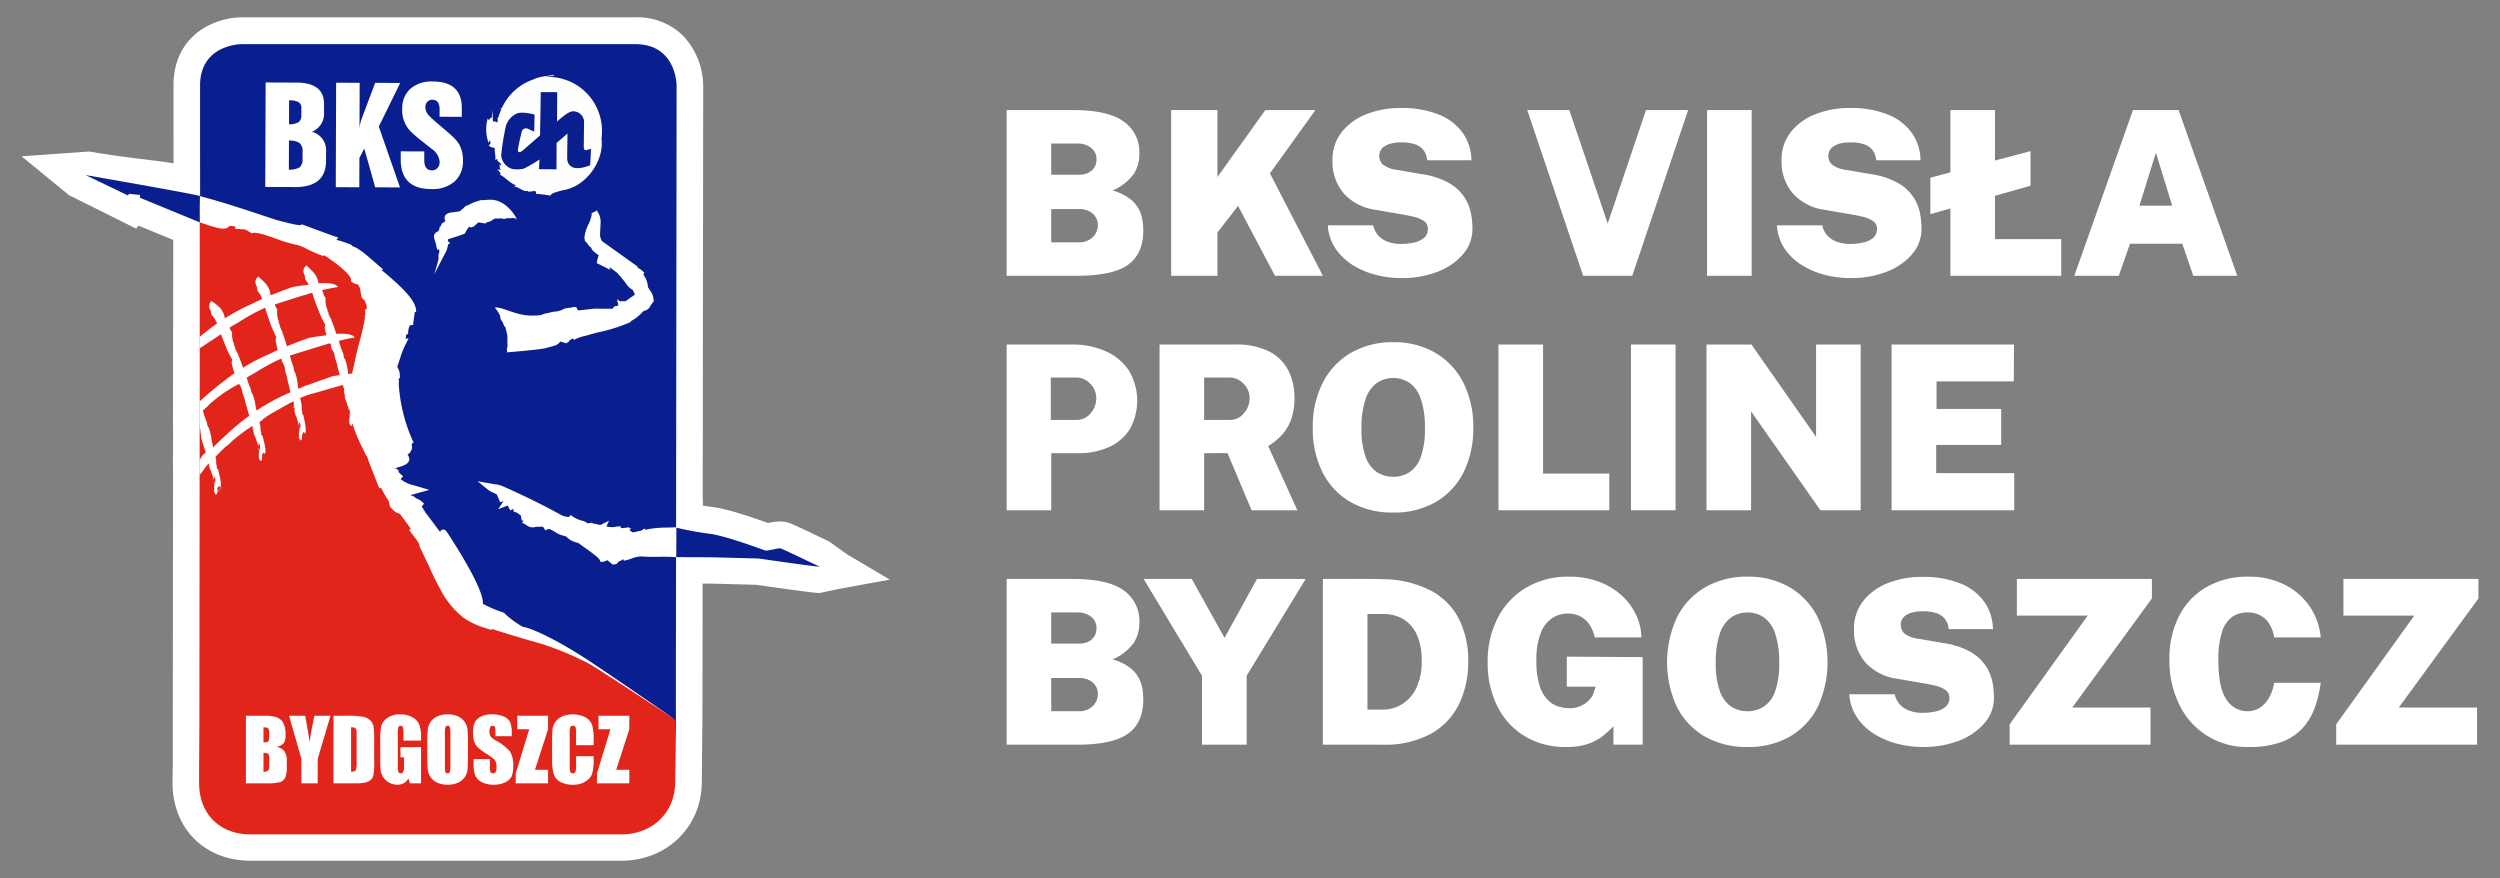 <svg id="Warstwa_1" data-name="Warstwa 1" xmlns="http://www.w3.org/2000/svg" viewBox="0 0 578 203"><rect x="0" y="0" width="578" height="203" fill="#808080" stroke="none"/><defs><style>.cls-1{fill:#fff;}.cls-2{fill:#e1251b;}.cls-3{fill:#0a1f8f;}.cls-4{fill:#1d1d1b;}.cls-5{fill:#fefefe;}</style></defs><path class="cls-1" d="M191.596,125.133c-.544-.245-2.008-.943-3.105-1.467-5.683-2.712-6.144-2.921-7.389-3.062l-.425-.046h-.361a13.254,13.254,0,0,0-2.686.368l-.017.004c-4.357-1.556-9.587-3.303-12.871-3.699-.751-.091-1.512-.204-2.241-.326l-.008-1.385-.028.001.115-95.795a17.242,17.242,0,0,0-4.623-11.442A15.132,15.132,0,0,0,146.878,4H55.826a17.95,17.95,0,0,0-7.534,1.846c-5.276,2.639-8.181,7.566-8.18,13.874l.005,18.059c-4.021-.743-10.265-1.159-19.452-2.748L4.984,36.142l11.01,9.008L31.48,52.863l.518-.7,8.059,3.317-.018,19.417-.014.012L39.988,98.296l.03.238-.006,6.15-.013.023-.023,1.576c-.002.126.031,3.373.031,3.373l-.062,67.374-.059,3.895C39.886,191.567,47.319,199,57.961,199h85.659c10.626,0,18.64-7.878,18.64-18.266l.128-13.758.015-.358.039-31.696c.986.006,1.835.013,2.301.023,1.813.039,8.496.219,10.117.263,13.179,1.896,14.163,1.896,14.638,1.896l4.656-.983,11.566-2.113-9.787-5.783Z"/><path class="cls-2" d="M156.111,180.738c0,7.186-5.307,12.176-12.493,12.176H57.959c-7.186,0-11.927-4.741-11.927-11.927l.226-14.819A12.898,12.898,0,0,1,59.044,153.066h84.575A12.652,12.652,0,0,1,156.248,166.032Z"/><path class="cls-3" d="M189.504,130.981c-.599-.187-8.634-4.155-9.123-4.21-.485-.057-2.99.645-3.439.507-.512-.152-9.149-3.424-12.94-3.882a76.044,76.044,0,0,1-7.694-1.409l.123-102.208s.014-9.57-9.554-9.57H55.825s-9.569,0-9.567,9.57l.006,25.551c-1.514-.533-26.466-4.849-26.466-4.849l9.765,4.699.274-.371,2.534.274v.646l13.846,5.699s.077,107.002.077,110.102c41.484-26.846,105.424-10.72,109.615,13.141l.345-8.129.046-37.728c.754.002,6.896.011,8.573.045,2.075.044,10.508.273,10.508.273s15.22,2.193,14.123,1.848"/><path class="cls-2" d="M46.23,46.479s37.108,8.099,39.931,16.763c1.886,5.274,1.756,8.703.25,14.543-1.508,5.839-4.44,4.546.942,18.862,2.071,6.404.504,13.307,3.329,16.511,1.695,2.447,10.849,11.178,11.794,14.004.939,2.825,3.275,13.497,8.361,15.756,0,0,16.342,5.336,19.172,6.94,14.594,8.268,26.204,16.648,26.204,16.648l-.169,14.401-109.958-.648.124-133.223s.507-.309.019-.558"/><path class="cls-1" d="M101.314,44.259l-.006-.02.006.02"/><path class="cls-4" d="M109.264,43.985l.002-.017-.002.017"/><path class="cls-1" d="M75.386,37.149q-.021,6.12-7.128,6.096l-6.927-.023.083-24.153,7.111.025q6.413.021,6.397,4.967l-.005,1.868a4.51,4.51,0,0,1-2.82,4.544,4.395,4.395,0,0,1,3.296,4.565ZM69.947,36.682l.005-1.61a2.428,2.428,0,0,0-.691-2.007,4.114,4.114,0,0,0-2.452-.555l-.024,6.713a4.592,4.592,0,0,0,2.518-.554A2.45,2.45,0,0,0,69.947,36.682M69.676,26.588l.005-1.506a1.588,1.588,0,0,0-.64-1.478,4.502,4.502,0,0,0-2.201-.399l-.019,5.542a4.252,4.252,0,0,0,2.219-.505,1.914,1.914,0,0,0,.635-1.654"/><path class="cls-1" d="M92.479,43.328,86.75,43.308,84.217,34.343l-1.122,2.168-.024,6.785-5.441-.019.084-24.153,5.439.02-.034,10.491a8.623,8.623,0,0,1,.518-2.229l3.105-8.25,5.789.02-4.949,10.084Z"/><path class="cls-1" d="M107.036,37.114a6.252,6.252,0,0,1-1.944,4.861,7.762,7.762,0,0,1-5.421,1.734q-7.049-.025-7.024-6.909l.006-1.809,5.442.019-.006,1.959q-.01,2.412,1.756,2.419a1.68,1.68,0,0,0,1.303-.539,2.043,2.043,0,0,0,.499-1.419,4.041,4.041,0,0,0-1.863-3.027Q98.458,33.34,97.135,32.308a29.097,29.097,0,0,1-2.258-2,6.878,6.878,0,0,1-1.884-5.052,6.105,6.105,0,0,1,1.866-4.721,7.412,7.412,0,0,1,5.227-1.69q6.709.023,6.688,6.173l-.008,1.99-5.136-.016.007-1.659q.008-2.261-1.706-2.268a1.458,1.458,0,0,0-1.158.495,1.884,1.884,0,0,0-.44,1.283,3.06,3.06,0,0,0,.956,1.997q.599.639,2.756,2.459,1.947,1.64,2.577,2.244a8.604,8.604,0,0,1,1.585,1.911,7.635,7.635,0,0,1,.829,3.66"/><path class="cls-5" d="M136.448,38.215c-5.695,2.205-5.316-1.8-5.316-1.8l.067-5.533-2.509,2.159-.032,6.114-4.053-.048.121-2.236a32.675,32.675,0,0,1-3.592,2.111,6.586,6.586,0,0,1-2.815.05,3.659,3.659,0,0,1-2.447-3.047,57.818,57.818,0,0,1,1.075-6.802,4.684,4.684,0,0,1,2.391-2.865c1.25-.687,4.26.175,4.26.175l-.088,3.925s-.248-.128-1.359-.596a1.029,1.029,0,0,0-1.496.519s-.608,2.389-.875,3.998c-.267,1.608,1.112.425,1.112.425l3.971-3.464.161-9.995,3.806.004-.037,6.774c.874-.732,2.63-2.365,3.707-2.351a2.533,2.533,0,0,1,2.538,2.343s-.052,4.256-.069,5.702c-.053,1.032.485.955.485.955l1.203-.317Zm2.73-7.704A12.466,12.466,0,0,0,126.993,17.781c-.24,0-.475.023-.713.037.517-.29,1.692-.056,1.883-.544-1.392.298-3.46.385-4.785,1.078a12.379,12.379,0,0,0-7.352,6.642,1.847,1.847,0,0,0-.37.158,1.137,1.137,0,0,0,.257.086,12.398,12.398,0,0,0-.452,1.196c-.01-.005-.012-.015-.02-.019-.133.383-.127.721-.427.952.016.208.053.298.102.338-.043.201-.079.402-.113.606-.293-.085-.631-.358-.989-.185a10.384,10.384,0,0,1-.042-2.668,12.073,12.073,0,0,0-.292,1.77c-.301-.192-.79,1.093-.896.081a9.05,9.05,0,0,0,.214,5.794c.072-.264.093-.583.298-.56.317.839-.099.812-.279,1.04.372.606.887.403,1.372.671-.061,1.374.254,1.445.133,2.754l.464-.3c-.07.932.767.61.898,1.504-.074.105-.361-.101-.604-.27.532.57-.017.862.604,1.371l-.86-.154c.377.515,1.087,1.132.485,1.198,1.171.489,2.387,2.004,3.752,2.472l-.344.341c.886-.068,2.284,1.397,3.157.925l.03.217a9.392,9.392,0,0,0,1.499-.182c.571.21.213.853.306.672a32.08,32.08,0,0,1,3.345.43c.226-.633,1.596-.87,2.642-1.212,5.505-.717,9.377-6.483,9.24-11.061a1.72,1.72,0,0,0-.086-.707,13.291,13.291,0,0,0,.128-1.742"/><path class="cls-1" d="M144.762,69.546a.638.638,0,0,1-.006.068c-.096.005-1.381.057-1.403.058-.209-.173-.624-.515-.624-.515s.04.271.084.539c-.064.002-.186.007-.186.007s.117.13.23.257c.011.072.066.412.092.577-.031.03-.069.068-.069.068a.769.769,0,0,1-.347.161l-.318-.016-.237.21a1.481,1.481,0,0,0-.33.427c-.467-.003-4.266-.024-4.266-.024-.022,0-2.966.338-3.627.413l-.044-.047c-.124-.128-.239-.243-.358-.349.205-.299-.373-.511-.943-.348l-.177-.034-.037.094c-.059.016-.118.033-.154.042a11.084,11.084,0,0,0-1.538.212,4.459,4.459,0,0,1-1.601.605c-.01.004-.178.056-.356.112.002-.144-1.378.178-1.378.178a3.832,3.832,0,0,1-.749.182,4.409,4.409,0,0,0-1.095.319s-.177.21-1.965.21c-4.008.181-7.095-2.097-8.97-1.841a8.599,8.599,0,0,1,.704.931c.18.305.358.62.493.874.08.151.076.676.154.808a9.131,9.131,0,0,0,.514.842l.304.795.287.292.453,1.868.017,2.006.019.623-.161.494.057.241v.577s6.684-.535,8.684-.917l2.581-.7.51-.333a1.498,1.498,0,0,0,.5-.547.913.913,0,0,1,.36.092c.038.014.873.259.873.259l.223.065s.179-.177.19-.188a1.05,1.05,0,0,0,.59-.574c.172-.093.384-.208.384-.208s.184-.079.342-.143c.028.028.287.31.287.31l.273-.169a9.843,9.843,0,0,1,2.393-.777c.015-.003,2.393-.693,2.393-.693a38.432,38.432,0,0,0,7.45-2.25l.593-.244s-.019-.088-.035-.175a10.093,10.093,0,0,0,2.951-2.372,2.013,2.013,0,0,0,1.652-1.281c.004-.007.736-.976.736-.976l-.053-.284a3.823,3.823,0,0,0-.927-2.351l.004.004c0-.006-.258-.432-.377-.629v-.022a5.437,5.437,0,0,0-1.086-2.903c.036-.052.246-.376.246-.376l-.21-.224a3.806,3.806,0,0,0-1.128-.849s-.151-.109-.298-.214c.051-.068.102-.139.102-.139l-.318-.231-3.844-2.755L139.222,55.775l-.011.012a2.902,2.902,0,0,1-.479-1.73l.129-2.619a3.998,3.998,0,0,0-.599-2.293c.006.006-.089-.181-.089-.181l-.178-.334-.301.223-.935.448.04.393a8.622,8.622,0,0,1-.747,2.18,8.851,8.851,0,0,0-.947,3.082l.148.766c0,.001.4.401.517.515a2.677,2.677,0,0,0,.759.911c.002.001.167.152.216.194.012.085.026.172.026.172l.122.229.036.04a8.333,8.333,0,0,0,1.488,1.233l-.068.228-.178.588-.029.13c-.078.048-.132.079-.132.079l.103.051-.156.734,3.129,1.562-.198-.65c.198.146.429.313.705.516-.003-.005,1.089.824,1.089.824a30.942,30.942,0,0,1,2.37,2.915,4.292,4.292,0,0,0,1.256,1.049l.487,1.065Zm1.839-2.001.041-.005a.548.548,0,0,0-.04.053Z"/><path class="cls-1" d="M156.38,121.912l-2.186.069a24.779,24.779,0,0,0-4.185.329s-.475.1-.783.166c-.035-.052-.19-.285-.19-.285l-.584.37.008-.003c0,.005-.136.097-.172.121-.136.028-1.654.354-1.91.411a2.822,2.822,0,0,1-.413-.205s-.125-.074-.264-.159l-.095-.306c.194-.151.362-.289.362-.289s-.204-.004-.45-.008l-.066-.214-.33.044-1.084.144c-.187-.002-.334-.004-.334-.004s-.082-.006-.176-.012l.02-.384-.997.042-.067.03a4.496,4.496,0,0,1-1.937.006c-.01,0-.176-.013-.352-.026.077-.179.609-1.369.609-1.369l-1.96.983a3.369,3.369,0,0,1-.817-.156,5.034,5.034,0,0,0-1.005-.162c-.02-.093-.039-.19-.039-.19s-.865.088-1.317.131c.015-.054.033-.113.033-.113l-.664-.38-.055-.013a7.197,7.197,0,0,1-2.454-.989l-.564-.408s-.344.374-.41.447a4.539,4.539,0,0,1-1.816-.464c-4.885-2.721-10.057-5.126-13.527-6.659a5.093,5.093,0,0,0-1.741-.433c.013.002-2.566-.449-2.566-.449l-1.485-.261,1.17.949,1.171.955a4.212,4.212,0,0,0,1.288.731s.54.262.726.351a1.74,1.74,0,0,1,.345.683c.013.027.385.861.385.861l.144.326s.579-.194.776-.262c-.226.337-1.251,1.864-1.251,1.864s1.91-.731,2.145-.817a1.211,1.211,0,0,1,.29.376l.384.736s.482-.284.607-.358a.699.699,0,0,1,.138.284v.305l.291.14s.346.089.453.116c.12.086.456.33.456.33.007.004.385.282.508.371.017.157.091.775.091.775s.068-.004.121-.006c-.046.112-.11.28-.11.28s.488.161.582.192l-.498.317,1.099.65a2.243,2.243,0,0,0,2.176.388c.071-.001,1.359-.021,1.651-.023.128.206.518.832.518.832l.626-.282c.293-.129,1.04.307,1.636.66a5.932,5.932,0,0,0,2.428.976l.377.306a4.556,4.556,0,0,0,1.603.985l.831.267s.01-.052.014-.07c.504.368,1.221.892,1.221.892,1.242.875,3.548,2.502,3.822,3.077l.25.532.579-.091a1.426,1.426,0,0,0,.86-.36,1.288,1.288,0,0,1,.442.299c.03.025.794.635.794.635l.182.14s.229-.091.243-.098a.951.951,0,0,0,.984-.624,2.571,2.571,0,0,0,.756-.339,2.686,2.686,0,0,1,.379-.227l.139.352.55-.127.095-.004s.088-.029.18-.058l.057-.014-.002-.004c.08-.026.15-.05.152-.05l.024-.007.016.002.335-.118.372-.12-.003-.011a7.045,7.045,0,0,1,2.268-.487,35.939,35.939,0,0,0,3.823.097,39.583,39.583,0,0,1,4.245.08Z"/><path class="cls-1" d="M91.31,108.372l-.131-.123c.138-.033.273-.062.407-.094-.01.007-.165.128-.275.217m-10.331-12.201c-.006.021-.016.039-.023.059.001-.02,0-.042,0-.065l.023.004Zm-4.064-9.195c-1.431.511-3.593,1.242-5.606,1.993l-.445.094c-.328.134-.776.342-1.247.561q-.323.132-.627.26a7.538,7.538,0,0,1-.163-1.077,12.351,12.351,0,0,0-.568-2.626l-.215-.327c-.128-.337-.128-.92-.2-1.029a19.582,19.582,0,0,1-.809-2.624c2.741-.839,5.083-1.594,7.223-2.242.078-.019.158-.038.238-.057.079-.028.153-.055.23-.083q.782-.236,1.534-.45a2.183,2.183,0,0,0,.322.374,1.622,1.622,0,0,0,.208,1.095,4.322,4.322,0,0,1,.487.898,10.93,10.93,0,0,0,.61,2.312l.001-.019c.093.485.186.966.303,1.423a11.733,11.733,0,0,1,.347,1.278c-.523.07-1.064.15-1.624.246M59.322,94.931a7.857,7.857,0,0,1-.246-1.22,12.397,12.397,0,0,0-.675-2.575l-.231-.316c-.141-.328-.161-.905-.239-1.01a18.384,18.384,0,0,1-.895-2.495c.975-.613,2.046-1.175,3.015-1.787a40.48,40.48,0,0,1,5.068-2.661,1.615,1.615,0,0,0,.194.941,4.602,4.602,0,0,1,.467.928,11.335,11.335,0,0,0,.567,2.371l.002-.021c.086.494.169.989.279,1.459.241.722.357,1.521.531,2.157a46.023,46.023,0,0,0-7.836,4.228m-6.745,5.351c-1.118,1.009-2.222,2.07-3.294,3.162-.101-.63-.331-1.252-.393-1.994a12.373,12.373,0,0,0-.641-2.577l-.228-.318c-.134-.328-.148-.906-.226-1.011a20.453,20.453,0,0,1-.904-2.653,11.783,11.783,0,0,0,1.346-1.207l-.008-.031a31.541,31.541,0,0,1,6.797-4.759c.065-.073.141-.138.213-.208a.955.955,0,0,0,.121.233,4.542,4.542,0,0,1,.503.901,11.177,11.177,0,0,0,.665,2.322l.001-.022c.106.488.209.973.336,1.436.341.878.479,1.898.781,2.546a58.407,58.407,0,0,0-5.07,4.181m-4.189,6.831a.121.121,0,0,0-.048-.028c.013-.014.026-.025.038-.038.056.182.108.366.15.546-.079-.161-.195-.261-.14-.481m-2.231-14.303.011-12.276,4.925-3.261c.311.849.64,1.667.964,2.488a24.841,24.841,0,0,0,1.656,3.425,1.466,1.466,0,0,0-.089,1.037c.17.631.35,1.384.597,2.062a87.356,87.356,0,0,0-8.063,6.526m10.157-19.025a45.577,45.577,0,0,1,4.981-2.635c.333,1.139.71,2.212,1.086,3.285a25.48,25.48,0,0,0,1.516,3.524,1.465,1.465,0,0,0-.129,1.041c.131.589.268,1.28.457,1.923-.078.04-.16.08-.239.122-.65.29-1.247.569-1.745.828a44.259,44.259,0,0,0-6.057,3.137c-.371-1.047-.723-2.074-1.156-3.017l.077-.12c-.109-.138-.199-.268-.274-.284-.039-.077-.076-.156-.118-.232a.684.684,0,0,0-.316-.556c-.014-.196.067-.093.077-.212a5.999,5.999,0,0,1-.361-.859,1.237,1.237,0,0,0-.114-.508l-.043.009a6.844,6.844,0,0,1-.293-2.477,1.834,1.834,0,0,1-.565-1.019c1.027-.665,2.185-1.27,3.214-1.95m13.922-5.519c.141-.031.281-.065.419-.095.183-.065.352-.126.527-.19q.511-.152,1.011-.292c.424,1.442.921,2.748,1.436,4.044a23.714,23.714,0,0,0,1.612,3.406A1.438,1.438,0,0,0,75.134,76.169c.106.406.216.863.344,1.317-.23.041-.459.079-.689.125-1.038.112-2.19.28-3.428.52-1.302.473-3.193,1.179-5.021,1.918-.346-1.12-.662-2.22-1.076-3.232l.082-.116c-.101-.145-.186-.278-.26-.3-.037-.081-.075-.166-.114-.246a.705.705,0,0,0-.29-.569c-.007-.197.07-.091.084-.21a6.663,6.663,0,0,1-.328-.883,1.215,1.215,0,0,0-.092-.514l-.042.007A6.944,6.944,0,0,1,64.112,71.48a1.976,1.976,0,0,1-.542-1.121c2.505-.78,4.674-1.488,6.666-2.094m-.94,31.307c.002-.02.002-.042.002-.065l.023.002c-.007.022-.017.042-.025.062m-9.282,4.726c-.005.019-.014.038-.021.058a.468.468,0,0,0-.002-.065l.024.004-.001.002M49.672,112.089c.001-.018-.001-.042-.001-.062h.023c-.006.023-.014.04-.022.062m84.562,39.43c-5.282-3.359-11.241-6.341-13.344-6.584a22.365,22.365,0,0,1-4.165-3.039l-.145-.206-.237-.084a28.546,28.546,0,0,1-4.733-2.023c.015-.111.032-.229.032-.229,0-3.937-8.253-16.267-8.335-16.381-.408-.55-.829-.684-1.253-.401a.865.865,0,0,0-.311.411c-1.161-1.547-3.285-4.376-3.285-4.376l.07.225-.239-.483s-.526-.84-.792-1.264c.144-.162.559-.618.559-.618l-.3-.281a3.8,3.8,0,0,0-1.541-.973c-.066-.054-.886-.72-.886-.72s.01.17.018.313a3.93,3.93,0,0,1-.384-.359c.833-.231,4.289-1.187,4.289-1.187l-3.586-1.073a7.048,7.048,0,0,1-3.059-1.439l.597-.606-1.03-.964-.062-.563-.374-.053-.146-.409c1.525-.363,2.606-.794,2.946-1.544l.11-.502-.167-.618-.016-.032-.067-.104-.127-.155-.047-.031c-.015-.014-.049-.01-.066-.018a2.368,2.368,0,0,0,1.133-1.669s-.049-.199-.067-.271c.016-.067.031-.131.031-.131s-.044-.247-.085-.468c.083-.053.471-.301.471-.301l-.166-.318a37.381,37.381,0,0,1-3.277-13.079l.052-1.178s-.084-.023-.167-.044c.115-.113.429-.424.429-.424s-.073-.251-.082-.28c.001-.055.001-.121.001-.121a3.105,3.105,0,0,0-.409-1.691c-.001-.008-.096-.265-.158-.429.078-.231.68-2.026.68-2.026a17.451,17.451,0,0,1,1.302-3.231l.625-1.237-.701.052a7.074,7.074,0,0,0,.159-1.033l.381.021.055-.403.016-.308a3.448,3.448,0,0,1,.376-1.292l.057-.123c.161,0,.667-.004.667-.004l.285-2.061c.001-.01.09-.663.128-.951.042-.008.324-.055.324-.055l-.021-.352C96.046,69.186,92.343,65.867,88.18,62.395c.21-.043.424-.088.424-.088l-2.363-2.036c-1.799-1.586-3.517-3.008-4.866-3.396-.026-.06-.118-.272-.118-.272l-.308-.117a30.402,30.402,0,0,0-3.063-1.018c-.009-.007-.042-.031-.075-.051.012-.013.409-.495.409-.495l-1.079-.352L73.205,53.133l-3.386-1.259-.339.151c-.552.176-4.156-.789-5.342-1.108l-.232-.063c-5.583-1.817-11.483-3.889-17.675-5.505-.082,2.599-.022,6.072-.022,6.072l2.154.709c3.06,1.001,3.863.883,4.605.213.089-.079.326-.208,1.558.082-.061.111-.255.463-.255.463s2.312.159,2.484.17c.145.088,1.405.859,1.405.859l.298-.058c1.056-.198,3.36.616,5.396,1.336a30.05,30.05,0,0,0,5.154,1.507,12.225,12.225,0,0,1,1.967.87,26.78,26.78,0,0,0,2.864,1.291l.989.365s.008-.131.016-.263c3.032,1.865,6.305,4.6,6.305,5.646l-.004.442.368.234a1.85,1.85,0,0,0,1.105.409,2.419,2.419,0,0,1,.747,1.688c.003.029.158,1.081.158,1.081l.027.055a1.605,1.605,0,0,0,.745.895c.075.195.18.453.18.453a2.904,2.904,0,0,1,.327,1.396l-.023.22-.366.082.049.742-.006.176-.008.346c-.003.033-.008.066-.011.099l-.271.258.244.016a44.772,44.772,0,0,1-1.219,5.543c-.487,1.863-.98,3.761-1.315,5.578q-.27,1.015-.475,2.026c-.292.04-.583.083-.876.132a5.79,5.79,0,0,1-.128-.825,11.571,11.571,0,0,0-.612-2.571l-.226-.318c-.132-.327-.142-.902-.215-1.006a30.841,30.841,0,0,1-1.004-2.953c1.252-.319,2.477-.59,3.729-.807-.483-.419-.956-1.01-4.305-.806-.384-1.119-.733-2.223-1.186-3.23l.079-.119c-.106-.138-.196-.265-.272-.283-.039-.079-.078-.159-.12-.238a.682.682,0,0,0-.309-.546c-.012-.195.068-.092.079-.21a6.22,6.22,0,0,1-.35-.864,1.272,1.272,0,0,0-.104-.497l-.042.008a6.783,6.783,0,0,1-.269-2.455c-.507-.366-.461-1.077-.78-1.595-.013-.024-.029-.051-.042-.075C75.7,66.789,76.933,66.54,78.191,66.36c-.484-.416-.961-1.119-4.539-.859a1.664,1.664,0,0,1-.066-.243,4.426,4.426,0,0,0-.992-2.129c-.013-.023-.021-.048-.031-.07-.022-.017-.042-.031-.064-.048-.535-.623-1.145-1.107-1.587-1.655a1.53,1.53,0,0,0-.632,1.929,3.913,3.913,0,0,0,.2.506c.029.281.07.583.128.905a4.432,4.432,0,0,1,.779,1.11c-.183.033-.366.058-.551.092-1.003.109-2.113.264-3.302.483-1.284.461-3.13,1.161-4.923,1.898a1.965,1.965,0,0,1-.106-.421,4.594,4.594,0,0,0-.999-2.185c-.012-.026-.021-.053-.032-.079-.028-.021-.05-.038-.077-.059a21.025,21.025,0,0,0-1.677-1.593,1.576,1.576,0,0,0-.523,1.921,4.437,4.437,0,0,0,.203.49q.044.413.12.892a4.989,4.989,0,0,1,.905,1.379l-.007.134a2.58,2.58,0,0,1,.227.337q-.21.101-.427.207c-.648.294-1.245.578-1.74.839a47.322,47.322,0,0,0-6.463,3.443,1.952,1.952,0,0,1-.107-.35,4.46,4.46,0,0,0-1.106-2.11c-.015-.026-.024-.057-.04-.082-.029-.023-.058-.041-.088-.063a11.974,11.974,0,0,0-1.792-1.395A1.624,1.624,0,0,0,48.519,71.475a3.866,3.866,0,0,0,.225.47c.043.263.096.546.159.857a4.703,4.703,0,0,1,.966,1.301l-.001.133a2.372,2.372,0,0,1,.261.352c.032.062.062.124.093.18-1.395.963-4.054,3.07-4.054,3.07l-.032,20.148.428,3.489,1.017,3.139-.846.756-.614,1.066c-.002.158.033,3.362.033,3.362l.497-.596a10.237,10.237,0,0,0,.708-1.02c.231-.273.462-.546.694-.813.064-.062.123-.122.185-.182a.393.393,0,0,0-.01.038c.15.381.213,1.141.382,1.147a1.053,1.053,0,0,1-.048.242l.19.161-.014.095a.584.584,0,0,0,.039-.097,5.837,5.837,0,0,0,.48,1.418.698.698,0,0,0,.132.067c-.042.129-.104-.057-.193-.087.09.358.157.627.325.701l-.1-.601a.265.265,0,0,0,.129.016c.141.178.26.329.25.401a5.001,5.001,0,0,1-.091,1.265.359.359,0,0,1-.043-.026c-.024-.25-.098-.601-.121-.736l-.071.469.124.124a.14.14,0,0,1-.027.121.096.096,0,0,0-.018.014.114.114,0,0,1-.049.013l.011.029a.334.334,0,0,0-.031.048l.052.006.072.184c.014.006.022-.004.032-.01a1.41,1.41,0,0,0-.129.827c.004.002.012.011.017.014a3.685,3.685,0,0,0-.01.68.823.823,0,0,0,.211.346c.003.016.003.024.007.04a.838.838,0,0,0,.056.064c-.191.252-.127.24.083.078a.184.184,0,0,0,.065.038c.047.042.087.069.107.067a.746.746,0,0,0,.131-.352c.088-.075.184-.154.284-.241a3.123,3.123,0,0,1-.277.203c.006-.031.011-.062.015-.097l1.519-1.528-1.5,1.344c.004-.031.005-.065.008-.096l.017.072.007-.047c-.012-.018-.014-.024-.024-.038.017-.257.026-.523.06-.722a2.792,2.792,0,0,0,.229-.389c.128-.245.329.194.402.3.398-.847-.136-2.635-.457-4.097-.056-.223-.311-.31-.369-.535l.051-.352a3.657,3.657,0,0,1-.17-.673,4.16,4.16,0,0,0-.174-1.482c.023-.013.052-.033.092-.061.651-.718,1.394-1.454,2.178-2.179a13.148,13.148,0,0,0,1.459-1.237l-.012-.047a44.013,44.013,0,0,1,4.853-3.628,1.582,1.582,0,0,1-.016.739c.267.149.14-.251.044-.606.124.388.293.846.398,1.277-.08-.161-.2-.258-.146-.48-.097-.079-.139-.029-.157.113.155.378.226,1.139.396,1.143a1.002,1.002,0,0,1-.047.244l.193.16-.012.095a.703.703,0,0,0,.037-.095,5.942,5.942,0,0,0,.498,1.411,1.2,1.2,0,0,0,.132.067c-.04.127-.103-.057-.193-.085.094.356.165.625.333.697l-.107-.601a.25.25,0,0,0,.129.015c.144.176.264.325.255.399A4.922,4.922,0,0,1,60.029,104.219c-.015-.01-.031-.018-.043-.026-.027-.251-.107-.601-.131-.735l-.066.47.127.122a.148.148,0,0,1-.025.124.055.055,0,0,0-.02.011.128.128,0,0,1-.048.017l.011.028a.269.269,0,0,0-.03.047l.051.004.074.186c.015.004.023-.004.033-.011a1.438,1.438,0,0,0-.122.83c.007.002.013.011.021.014a3.629,3.629,0,0,0-.003.68.847.847,0,0,0,.212.344.366.366,0,0,1,.01.04.497.497,0,0,0,.205.178c.048.041.088.069.109.066a1.5,1.5,0,0,0,.171-.771l.02.074.005-.05a.341.341,0,0,0-.025-.035c.015-.257.022-.526.054-.724a2.826,2.826,0,0,0,.224-.394c.123-.246.33.191.406.299.389-.856-.167-2.64-.509-4.1-.057-.224-.315-.307-.374-.529l.047-.354a3.462,3.462,0,0,1-.179-.673,4.941,4.941,0,0,0-.277-1.794c.136-.065.269-.129.391-.18,1.251-1.328,3.325-2.225,5.064-3.295.741-.417,1.542-.853,2.349-1.264a.55.55,0,0,0,.011.072c-.005-.028-.005-.048-.008-.074.023-.012.045-.023.068-.034.015.056.034.112.052.167a3.99,3.99,0,0,1-.004,1.349c.258.165.15-.244.068-.608.107.396.256.865.344,1.302-.074-.164-.187-.269-.126-.487-.093-.084-.137-.034-.161.107.14.389.176,1.161.347,1.169a1.055,1.055,0,0,1-.057.245l.187.169-.018.093a.505.505,0,0,0,.041-.094,6.086,6.086,0,0,0,.437,1.448.981.981,0,0,0,.13.071c-.046.126-.101-.06-.188-.093.079.363.138.637.302.717l-.083-.611a.224.224,0,0,0,.129.02c.137.186.252.342.237.415a5.042,5.042,0,0,1-.129,1.274.254.254,0,0,1-.043-.029c-.015-.254-.08-.61-.099-.744L69.111,99.13l.12.128a.146.146,0,0,1-.03.122.176.176,0,0,0-.025.015.123.123,0,0,1-.043.009l.01.029c-.01.014-.021.026-.033.047l.053.008.065.187c.014.009.023,0,.032-.007a1.461,1.461,0,0,0-.157.831c.007.002.012.011.02.014a3.751,3.751,0,0,0-.03.685.814.814,0,0,0,.197.358c.003.015.003.023.006.04a.509.509,0,0,0,.197.19c.047.043.085.073.107.071a1.534,1.534,0,0,0,.203-.771l.015.075.008-.047-.023-.039c.025-.258.042-.527.084-.726a2.647,2.647,0,0,0,.241-.383c.135-.244.322.208.392.319.427-.845-.055-2.666-.332-4.153-.05-.229-.301-.325-.352-.554l.063-.354a3.541,3.541,0,0,1-.151-.684,7.43,7.43,0,0,0-.365-2.506,15.738,15.738,0,0,1,2.595-.951c2.774-.776,5.145-1.476,7.302-2.088.024.078.047.156.067.231a.375.375,0,0,1,.004.039,1.117,1.117,0,0,0-.004.158.199.199,0,0,1-.001.026H79.351a1.098,1.098,0,0,0,.035.243,1.748,1.748,0,0,1-.029-.244l.049-.005c.029.104.061.206.093.306a3.814,3.814,0,0,1,.01,1.323c.263.157.148-.242.063-.597.115.387.267.847.356,1.278-.075-.162-.191-.265-.128-.482-.093-.081-.138-.03-.161.108.141.378.183,1.134.351,1.143a.918.918,0,0,1-.054.239l.187.165-.016.092a.68.68,0,0,0,.041-.093,5.996,5.996,0,0,0,.447,1.414,1.013,1.013,0,0,0,.129.069c-.046.127-.102-.059-.19-.091.081.358.139.627.305.702L80.754,94.42a.25.25,0,0,0,.119.016l.006.13a10.671,10.671,0,0,0,.14,1.407l-.023.12a.302.302,0,0,1-.042-.026c-.019-.248-.084-.597-.101-.731l-.084.462.119.126a.138.138,0,0,1-.03.121l-.02.011a.135.135,0,0,1-.049.014l.011.029a.301.301,0,0,0-.031.046l.052.006.066.184c.014.006.022-.002.031-.008a1.427,1.427,0,0,0-.156.819c.005.001.013.01.019.012a3.962,3.962,0,0,0-.032.673.824.824,0,0,0,.199.348c.003.016.005.024.007.041a.522.522,0,0,0,.196.183c.047.042.087.071.106.069a1.236,1.236,0,0,0,.188-.631,38,38,0,0,0,2.499,6.008l.768,1.588s.07.007.133.014c.368,1.169.834,2.365,1.372,3.691l1.474,3.761s.396-.126.415-.132c.055.104.113.211.113.211a20.161,20.161,0,0,0,1.643,2.819c.028.118.3,1.334.3,1.334l.142.154c.957,1.055,1.254,1.211,1.698,1.322a1.461,1.461,0,0,1,.549.34c.532.691,1.658,2.162,2.393,3.27-.042.052-.307.354-.307.354l1.209,1.62a6.995,6.995,0,0,1,1.197,1.918c-.056.049-.112.099-.112.099l2.205,4.586a68.04,68.04,0,0,0,3.232,6.469,19.683,19.683,0,0,0,4.659,5.444,16.456,16.456,0,0,0,5.234,2.487l1.331.445s.06-.158.1-.255c3.734,1.228,7.6,2.354,11.565,3.489a68.988,68.988,0,0,1,10.61,4.41c2.26,1.162,20.301,13.155,20.301,13.155S140.01,155.193,134.235,151.518"/><path class="cls-1" d="M119.559,50.764s-2.166-4.614-6.235-4.592c-.506.003-.945.064-1.029.068a3.157,3.157,0,0,0-.882.085c.079-.09-.253-.068-.53-.015l.12.027a11.173,11.173,0,0,0-2.753,1.089,1.45,1.45,0,0,1-.331.076,2.461,2.461,0,0,0-.832.732c-.019-.06-.167.087-.236.143-.05.033-.082.054-.071.012a1.233,1.233,0,0,1-.419.392c.176.021-.305.065-.542.16-.519.058-1.019.118-1.569.201a2.234,2.234,0,0,0-1.048.397,1.093,1.093,0,0,0-.411.813,1.619,1.619,0,0,0,.112.605c.034.094.063.169.08.223l-.035.019c-.127.062-.249.121-.393.206a1.078,1.078,0,0,0-.525.545.794.794,0,0,0-.04.286c-.078.043-.176.101-.303.173v.002l-.001.003a.214.214,0,0,1-.01.038l-.023.085-.056.171.054-.027c-.053.163-.106.322-.167.478a2.376,2.376,0,0,1-.099.233l-.026.057v.001l-.035.015a1.569,1.569,0,0,0-.978.923,3.246,3.246,0,0,0,.236,1.361c.178.318.326,1.555.468,1.73.14.76.532-.364.485.515.069-.106.083.11.014.363-.118.312-.317,1.093-.2.996.296-.398-.216,1.774-.991,4.217.657-1.403,2.918-5.707,2.918-5.707l.363-1.41.456-.228-.519-.455-.027-.454,2.454-.774,1.434-.511.533-.964.49-.654.409.192.627-.219,1.12-.981,1.595.272.232-.218.545-.191.315-.068,1.091-.683h.886l.58-.033.682.137.546-.137.443-.068.58.068.25-.138.325.093.374.002.176.076Z"/><path class="cls-1" d="M56.852,165.484H60.903a10.683,10.683,0,0,1,2.908.3,2.88,2.88,0,0,1,1.597,1.209,5.438,5.438,0,0,1,.608,2.935,3.16,3.16,0,0,1-.429,1.908,2.998,2.998,0,0,1-1.693.829,3.004,3.004,0,0,1,1.909,1.057,4.072,4.072,0,0,1,.502,2.263v1.449a5.764,5.764,0,0,1-.361,2.344,1.951,1.951,0,0,1-1.153,1.042,11.782,11.782,0,0,1-3.241.281H56.852Zm4.061,2.672v3.473c.174-.006.309-.011.406-.011q.597,0,.761-.293a4.791,4.791,0,0,0,.164-1.683,2.728,2.728,0,0,0-.134-1.028.65.65,0,0,0-.353-.372A3.147,3.147,0,0,0,60.913,168.156Zm0,5.904v4.369a1.729,1.729,0,0,0,1.095-.271,1.887,1.887,0,0,0,.236-1.186v-1.456a2.065,2.065,0,0,0-.212-1.216A1.909,1.909,0,0,0,60.913,174.06Z"/><path class="cls-1" d="M76.413,165.484,73.452,175.448v5.652H69.69v-5.652l-2.855-9.964h3.731q.874,4.573.986,6.154.338-2.498,1.131-6.154Z"/><path class="cls-1" d="M77.107,165.484h3.039a18.882,18.882,0,0,1,3.978.27,3.052,3.052,0,0,1,1.578.887,2.824,2.824,0,0,1,.676,1.374,20.925,20.925,0,0,1,.136,2.975v5.47a12.708,12.708,0,0,1-.199,2.811,2.12,2.12,0,0,1-.688,1.109,2.876,2.876,0,0,1-1.216.559,10.923,10.923,0,0,1-2.181.16h-5.122Zm4.061,2.672V178.429q.878,0,1.08-.352a5.144,5.144,0,0,0,.203-1.916v-6.066a8.214,8.214,0,0,0-.068-1.361.648.648,0,0,0-.309-.439A2.001,2.001,0,0,0,81.168,168.156Z"/><path class="cls-1" d="M97.345,171.233H93.283V169.816a6.955,6.955,0,0,0-.116-1.679.608.608,0,0,0-1.061-.049,4.771,4.771,0,0,0-.133,1.487v7.495a4.499,4.499,0,0,0,.133,1.383.527.527,0,0,0,.54.334.597.597,0,0,0,.604-.376,4.415,4.415,0,0,0,.159-1.467v-1.852H92.589v-2.373h4.757v8.382H94.793l-.377-1.119a2.817,2.817,0,0,1-1.046,1.085,2.95,2.95,0,0,1-1.491.361,3.882,3.882,0,0,1-1.917-.496,3.673,3.673,0,0,1-1.357-1.23,3.877,3.877,0,0,1-.578-1.537,18.25,18.25,0,0,1-.117-2.416v-4.64a15.53,15.53,0,0,1,.241-3.251,3.337,3.337,0,0,1,1.385-1.857,4.857,4.857,0,0,1,2.956-.843,5.509,5.509,0,0,1,2.961.733,3.464,3.464,0,0,1,1.533,1.741,9.232,9.232,0,0,1,.358,2.927Z"/><path class="cls-1" d="M108.195,174.628q0,2.354-.11,3.333a3.731,3.731,0,0,1-2.272,3.034,5.74,5.74,0,0,1-2.315.433,5.883,5.883,0,0,1-2.251-.409,3.75,3.75,0,0,1-2.33-3.015,32.591,32.591,0,0,1-.116-3.377v-2.67q0-2.354.112-3.333a3.72,3.72,0,0,1,2.27-3.033,5.728,5.728,0,0,1,2.315-.434,5.895,5.895,0,0,1,2.253.409,3.76,3.76,0,0,1,2.33,3.016,33.353,33.353,0,0,1,.114,3.376Zm-4.06-5.131a4.837,4.837,0,0,0-.121-1.393.48.48,0,0,0-.498-.303.554.554,0,0,0-.487.246,3.497,3.497,0,0,0-.167,1.451v7.293a7.17,7.17,0,0,0,.11,1.678.485.485,0,0,0,.517.319.498.498,0,0,0,.529-.367,7.622,7.622,0,0,0,.116-1.745Z"/><path class="cls-1" d="M118.313,170.21h-3.772v-1.156a2.29,2.29,0,0,0-.144-1.032.536.536,0,0,0-.483-.221.615.615,0,0,0-.555.299,1.739,1.739,0,0,0-.188.907,2.588,2.588,0,0,0,.212,1.177,3.064,3.064,0,0,0,1.148.954,11.607,11.607,0,0,1,3.416,2.642,6.05,6.05,0,0,1,.703,3.328,5.834,5.834,0,0,1-.39,2.459,3.064,3.064,0,0,1-1.51,1.327,5.97,5.97,0,0,1-2.605.535,5.833,5.833,0,0,1-2.783-.616,3.031,3.031,0,0,1-1.508-1.572,8.023,8.023,0,0,1-.358-2.711v-1.022h3.772v1.9a2.508,2.508,0,0,0,.159,1.129.616.616,0,0,0,.565.251.661.661,0,0,0,.601-.319,1.818,1.818,0,0,0,.199-.945,2.936,2.936,0,0,0-.377-1.804,12.087,12.087,0,0,0-1.9-1.418,18.732,18.732,0,0,1-2.008-1.456,3.415,3.415,0,0,1-.813-1.254,5.508,5.508,0,0,1-.324-2.046,5.683,5.683,0,0,1,.457-2.624,3.085,3.085,0,0,1,1.48-1.296,5.902,5.902,0,0,1,2.469-.468,6.425,6.425,0,0,1,2.696.51,2.826,2.826,0,0,1,1.476,1.288,6.817,6.817,0,0,1,.362,2.639Z"/><path class="cls-1" d="M126.714,165.484V168.609l-3.024,9.367h3.024v3.125H119.23v-2.267l3.126-10.225h-2.759v-3.125Z"/><path class="cls-1" d="M137.248,172.284h-4.06v-2.714a4.86,4.86,0,0,0-.131-1.478.559.559,0,0,0-.574-.292.602.602,0,0,0-.637.356,5.496,5.496,0,0,0-.133,1.544V176.953a5.124,5.124,0,0,0,.133,1.486.58.58,0,0,0,.608.347.569.569,0,0,0,.593-.348,5.656,5.656,0,0,0,.142-1.634v-1.963h4.06v.609a11.993,11.993,0,0,1-.343,3.439,3.514,3.514,0,0,1-1.514,1.777,5.185,5.185,0,0,1-2.889.762,5.978,5.978,0,0,1-2.942-.646,3.138,3.138,0,0,1-1.533-1.79,11.69,11.69,0,0,1-.377-3.438v-4.563a20.023,20.023,0,0,1,.116-2.531,3.551,3.551,0,0,1,.688-1.626,3.861,3.861,0,0,1,1.593-1.229,6.523,6.523,0,0,1,5.301.245,3.339,3.339,0,0,1,1.533,1.73,10.419,10.419,0,0,1,.366,3.221Z"/><path class="cls-1" d="M145.495,165.484V168.609l-3.024,9.367H145.495v3.125h-7.484v-2.267l3.126-10.225h-2.759v-3.125Z"/><path class="cls-1" d="M232.738,63.765V25.447h15.317q8.029,0,11.7,2.61a8.655,8.655,0,0,1,3.67,7.513,8.422,8.422,0,0,1-1.325,4.69,11.957,11.957,0,0,1-4.876,3.789,11.756,11.756,0,0,1,3.962,1.881,7.533,7.533,0,0,1,2.107,2.438,8.298,8.298,0,0,1,.848,2.584,16.717,16.717,0,0,1,.185,2.372q0,5.353-3.538,7.897-3.538,2.544-11.885,2.544Zm10.308-23.373h6.492a4.824,4.824,0,0,0,1.656-.265,3.764,3.764,0,0,0,1.246-.729,3.134,3.134,0,0,0,.795-1.113,3.494,3.494,0,0,0,.278-1.391,3.274,3.274,0,0,0-1.259-2.716,4.827,4.827,0,0,0-3.087-.994h-6.121Zm0,15.635h6.227a4.434,4.434,0,0,0,3.419-1.232,3.95,3.95,0,0,0,1.139-2.743,3.461,3.461,0,0,0-.53-1.895,3.72,3.72,0,0,0-1.497-1.325,4.954,4.954,0,0,0-2.266-.49h-6.492Z"/><path class="cls-1" d="M305.85,63.765H294.773L286.24,47.601l-4.77,6.148v10.017H270.764V25.447h10.706V40.923L292.547,25.447H304.127L293.607,40.075Z"/><path class="cls-1" d="M323.975,64.295a23.622,23.622,0,0,1-5.87-.742,18.807,18.807,0,0,1-5.326-2.253,13.228,13.228,0,0,1-3.988-3.803,10.859,10.859,0,0,1-1.802-5.393H317.483a4.978,4.978,0,0,0,1.139,2.306,5.517,5.517,0,0,0,2.199,1.471,8.644,8.644,0,0,0,3.101.517,13.71,13.71,0,0,0,3.008-.318,5.278,5.278,0,0,0,2.305-1.073,2.617,2.617,0,0,0,.888-2.107,2.066,2.066,0,0,0-.914-1.802,6.932,6.932,0,0,0-2.358-.981q-1.444-.344-3.034-.609l-5.856-1.007a12.09,12.09,0,0,1-7.088-3.564,11.163,11.163,0,0,1-2.796-7.725,10.205,10.205,0,0,1,2.08-6.612,13.402,13.402,0,0,1,5.724-4.187A21.086,21.086,0,0,1,323.816,24.97a22.778,22.778,0,0,1,8.878,1.537,12.383,12.383,0,0,1,5.525,4.266,11.201,11.201,0,0,1,1.974,6.28H329.964a4.475,4.475,0,0,0-.901-2.398,4.171,4.171,0,0,0-2-1.325,9.854,9.854,0,0,0-3.034-.411,9.348,9.348,0,0,0-2.478.278,4.76,4.76,0,0,0-1.577.715,2.65,2.65,0,0,0-.835.967,2.448,2.448,0,0,0-.252,1.06,2.78,2.78,0,0,0,.821,2.093,6.67,6.67,0,0,0,3.286,1.246l5.883,1.007a17.593,17.593,0,0,1,6.439,2.213,10.295,10.295,0,0,1,3.432,3.379A10.714,10.714,0,0,1,340.14,49.615a21.486,21.486,0,0,1,.292,3.286,8.87,8.87,0,0,1-2.16,5.843,14.469,14.469,0,0,1-5.87,4.068A22.543,22.543,0,0,1,323.975,64.295Z"/><path class="cls-1" d="M390.303,25.447,377.371,63.765H366.03L353.098,25.447h9.725l8.877,26.235L380.552,25.447Z"/><path class="cls-1" d="M394.675,25.447h10.308V63.765H394.675Z"/><path class="cls-1" d="M427.8,64.295a23.622,23.622,0,0,1-5.87-.742,18.807,18.807,0,0,1-5.326-2.253,13.228,13.228,0,0,1-3.988-3.803,10.859,10.859,0,0,1-1.802-5.393h10.494a4.978,4.978,0,0,0,1.139,2.306,5.517,5.517,0,0,0,2.199,1.471,8.644,8.644,0,0,0,3.101.517,13.71,13.71,0,0,0,3.008-.318A5.278,5.278,0,0,0,433.06,55.007a2.617,2.617,0,0,0,.888-2.107,2.066,2.066,0,0,0-.914-1.802,6.932,6.932,0,0,0-2.358-.981q-1.444-.344-3.034-.609l-5.856-1.007a12.09,12.09,0,0,1-7.088-3.564,11.163,11.163,0,0,1-2.796-7.725,10.205,10.205,0,0,1,2.08-6.612,13.402,13.402,0,0,1,5.724-4.187A21.086,21.086,0,0,1,427.641,24.97a22.778,22.778,0,0,1,8.878,1.537,12.383,12.383,0,0,1,5.525,4.266,11.201,11.201,0,0,1,1.974,6.28H433.789a4.475,4.475,0,0,0-.901-2.398,4.171,4.171,0,0,0-2-1.325,9.854,9.854,0,0,0-3.034-.411,9.347,9.347,0,0,0-2.478.278,4.76,4.76,0,0,0-1.577.715,2.65,2.65,0,0,0-.835.967,2.448,2.448,0,0,0-.252,1.06,2.78,2.78,0,0,0,.821,2.093,6.67,6.67,0,0,0,3.286,1.246l5.883,1.007a17.593,17.593,0,0,1,6.439,2.213,10.295,10.295,0,0,1,3.432,3.379,10.714,10.714,0,0,1,1.391,3.736,21.485,21.485,0,0,1,.292,3.286,8.87,8.87,0,0,1-2.16,5.843,14.469,14.469,0,0,1-5.87,4.068A22.543,22.543,0,0,1,427.8,64.295Z"/><path class="cls-1" d="M469.457,34.934v8.003l-23.16,6.572v-8.427ZM450.933,25.447h10.308V55.286h15.317v8.48H450.933Z"/><path class="cls-1" d="M479.579,63.765,493.147,25.447h10.547l13.568,38.318H507.086l-2.544-7.42h-12.084L489.861,63.765Zm15.051-16.218h7.579l-3.763-12.243Z"/><path class="cls-1" d="M232.738,117.969V79.651H247.896a18.659,18.659,0,0,1,7.645,1.511,12.538,12.538,0,0,1,5.393,4.412,13.526,13.526,0,0,1,.318,13.568,10.885,10.885,0,0,1-4.743,4.174,16.865,16.865,0,0,1-7.288,1.457h-6.174v13.197Zm10.202-20.882h5.962a4.063,4.063,0,0,0,3.26-1.563,5.238,5.238,0,0,0,1.299-3.419,4.645,4.645,0,0,0-1.418-3.405,4.359,4.359,0,0,0-3.14-1.418h-5.962Z"/><path class="cls-1" d="M299.941,117.969H289.368l-5.565-13.197H278.397v13.197H268.088V79.651H285.472a16.837,16.837,0,0,1,8.016,1.643,10.099,10.099,0,0,1,4.412,4.439,13.99,13.99,0,0,1,1.378,6.267,14.313,14.313,0,0,1-.782,5.022,10.665,10.665,0,0,1-2.146,3.551,14.784,14.784,0,0,1-3.14,2.557ZM284.306,97.088A4.127,4.127,0,0,0,287.605,95.524a5.204,5.204,0,0,0,1.312-3.419,4.623,4.623,0,0,0-1.431-3.405,4.427,4.427,0,0,0-3.18-1.418H278.397v9.805Z"/><path class="cls-1" d="M322.121,118.499a19.306,19.306,0,0,1-9.871-2.425,16.472,16.472,0,0,1-6.453-6.824,22.232,22.232,0,0,1-2.279-10.361,22.221,22.221,0,0,1,2.318-10.428,16.829,16.829,0,0,1,6.506-6.89,19.003,19.003,0,0,1,9.779-2.451,18.807,18.807,0,0,1,9.725,2.451,16.795,16.795,0,0,1,6.466,6.89,22.329,22.329,0,0,1,2.306,10.428,22.367,22.367,0,0,1-2.266,10.348,16.397,16.397,0,0,1-6.426,6.837A19.126,19.126,0,0,1,322.121,118.499Zm0-8.268a6.791,6.791,0,0,0,3.776-1.073,7.013,7.013,0,0,0,2.597-3.525,18.833,18.833,0,0,0,.941-6.585,20.262,20.262,0,0,0-.941-6.824,7.418,7.418,0,0,0-2.597-3.697,6.827,6.827,0,0,0-7.552,0,7.486,7.486,0,0,0-2.61,3.697,19.987,19.987,0,0,0-.954,6.824,18.579,18.579,0,0,0,.954,6.585,7.079,7.079,0,0,0,2.61,3.525A6.789,6.789,0,0,0,322.121,110.231Z"/><path class="cls-1" d="M346.447,79.651h10.308v29.839h15.317v8.48H346.447Z"/><path class="cls-1" d="M377.08,79.651h10.308v38.318H377.08Z"/><path class="cls-1" d="M419.876,79.651h10.308v38.318h-9.301l-16.032-22.843v22.843H394.543V79.651H404.931l14.946,21.359Z"/><path class="cls-1" d="M437.339,117.969V79.651H465.641l-.053,8.533H447.727v6.36h14.946v8.321H447.648v6.519H465.694v8.586Z"/><path class="cls-1" d="M232.738,172.173V133.855h15.317q8.029,0,11.7,2.61a8.655,8.655,0,0,1,3.67,7.513,8.421,8.421,0,0,1-1.325,4.69,11.959,11.959,0,0,1-4.876,3.79,11.745,11.745,0,0,1,3.962,1.881,7.536,7.536,0,0,1,2.107,2.438,8.294,8.294,0,0,1,.848,2.584,16.717,16.717,0,0,1,.185,2.372q0,5.353-3.538,7.897-3.538,2.544-11.885,2.544Zm10.308-23.373h6.492a4.824,4.824,0,0,0,1.656-.265,3.771,3.771,0,0,0,1.246-.729,3.133,3.133,0,0,0,.795-1.113,3.494,3.494,0,0,0,.278-1.391,3.275,3.275,0,0,0-1.259-2.716,4.828,4.828,0,0,0-3.087-.994h-6.121Zm0,15.635h6.227a4.434,4.434,0,0,0,3.419-1.232,3.949,3.949,0,0,0,1.139-2.743,3.459,3.459,0,0,0-.53-1.895,3.721,3.721,0,0,0-1.497-1.325,4.956,4.956,0,0,0-2.266-.49h-6.492Z"/><path class="cls-1" d="M301.876,133.855,288.228,156.22v15.953H277.894V156.22l-13.488-22.365h11.13l7.579,13.621,7.499-13.621Z"/><path class="cls-1" d="M305.85,133.855h2.12q1.695,0,3.935-.013,2.239-.013,4.359,0,2.12.014,3.366.066a24.698,24.698,0,0,1,11.302,2.703,15.347,15.347,0,0,1,6.453,6.652,21.461,21.461,0,0,1,2.067,9.619,22.234,22.234,0,0,1-2.146,9.951,15.736,15.736,0,0,1-6.545,6.85,22.485,22.485,0,0,1-11.183,2.491H305.85Zm10.308,8.109V164.064h3.736a8.324,8.324,0,0,0,3.988-1.099,8.802,8.802,0,0,0,3.418-3.591,13.634,13.634,0,0,0,1.391-6.652,14.191,14.191,0,0,0-1.099-5.923,8.025,8.025,0,0,0-3.087-3.617,8.642,8.642,0,0,0-4.611-1.219Z"/><path class="cls-1" d="M362.081,172.703a18.017,18.017,0,0,1-9.54-2.478,16.82,16.82,0,0,1-6.334-6.89,22.106,22.106,0,0,1-2.252-10.189,21.712,21.712,0,0,1,2.398-10.428,17.329,17.329,0,0,1,6.625-6.93,18.977,18.977,0,0,1,9.739-2.464,19.46,19.46,0,0,1,6.943,1.166,16.212,16.212,0,0,1,5.26,3.167,14.182,14.182,0,0,1,3.352,4.518,12.857,12.857,0,0,1,1.219,5.194H368.706a8.817,8.817,0,0,0-1.126-2.809,5.793,5.793,0,0,0-2.054-1.974,6.094,6.094,0,0,0-3.074-.729,6.631,6.631,0,0,0-3.538,1.02,7.104,7.104,0,0,0-2.676,3.418,17.054,17.054,0,0,0-1.02,6.532,18.21,18.21,0,0,0,.729,5.684,8.297,8.297,0,0,0,1.882,3.3,5.949,5.949,0,0,0,2.504,1.537,9.12,9.12,0,0,0,2.57.397,6.172,6.172,0,0,0,2.014-.318,6.24,6.24,0,0,0,1.643-.835,5.777,5.777,0,0,0,1.206-1.153,4.264,4.264,0,0,0,.702-1.298l.451-1.378h-6.678v-6.943l17.543.106v20.246h-6.757v-4.24a29.865,29.865,0,0,1-2.292,2.093,11.822,11.822,0,0,1-3.405,1.895A15.015,15.015,0,0,1,362.081,172.703Z"/><path class="cls-1" d="M404.03,172.703a19.31,19.31,0,0,1-9.871-2.425,16.472,16.472,0,0,1-6.453-6.824,24.652,24.652,0,0,1,.04-20.789,16.83,16.83,0,0,1,6.506-6.89,19.003,19.003,0,0,1,9.779-2.451,18.807,18.807,0,0,1,9.725,2.451,16.796,16.796,0,0,1,6.466,6.89,24.75,24.75,0,0,1,.04,20.776,16.399,16.399,0,0,1-6.426,6.837A19.13,19.13,0,0,1,404.03,172.703Zm0-8.268a6.789,6.789,0,0,0,3.776-1.073,7.01,7.01,0,0,0,2.597-3.524,18.834,18.834,0,0,0,.941-6.585,20.261,20.261,0,0,0-.941-6.824,7.419,7.419,0,0,0-2.597-3.697,6.827,6.827,0,0,0-7.552,0,7.487,7.487,0,0,0-2.61,3.697,19.987,19.987,0,0,0-.954,6.824,18.581,18.581,0,0,0,.954,6.585,7.076,7.076,0,0,0,2.61,3.524A6.788,6.788,0,0,0,404.03,164.435Z"/><path class="cls-1" d="M444.547,172.703a23.613,23.613,0,0,1-5.87-.742,18.812,18.812,0,0,1-5.326-2.252,13.231,13.231,0,0,1-3.988-3.803,10.856,10.856,0,0,1-1.802-5.393h10.494a4.978,4.978,0,0,0,1.139,2.306,5.517,5.517,0,0,0,2.199,1.471,8.648,8.648,0,0,0,3.101.517,13.734,13.734,0,0,0,3.008-.318,5.276,5.276,0,0,0,2.305-1.074,2.616,2.616,0,0,0,.888-2.106,2.066,2.066,0,0,0-.914-1.802,6.932,6.932,0,0,0-2.358-.981q-1.444-.344-3.034-.609l-5.856-1.007a12.093,12.093,0,0,1-7.088-3.564,11.164,11.164,0,0,1-2.796-7.725,10.204,10.204,0,0,1,2.08-6.612,13.402,13.402,0,0,1,5.724-4.187,21.089,21.089,0,0,1,7.936-1.444,22.775,22.775,0,0,1,8.878,1.537,12.381,12.381,0,0,1,5.525,4.266,11.201,11.201,0,0,1,1.974,6.28H450.535a4.475,4.475,0,0,0-.901-2.398,4.173,4.173,0,0,0-2-1.325,9.855,9.855,0,0,0-3.034-.411,9.347,9.347,0,0,0-2.478.278,4.756,4.756,0,0,0-1.577.716,2.65,2.65,0,0,0-.835.967,2.449,2.449,0,0,0-.252,1.06,2.78,2.78,0,0,0,.821,2.093,6.666,6.666,0,0,0,3.286,1.245l5.883,1.007a17.59,17.59,0,0,1,6.439,2.213,10.295,10.295,0,0,1,3.432,3.379,10.712,10.712,0,0,1,1.391,3.736,21.485,21.485,0,0,1,.292,3.286,8.87,8.87,0,0,1-2.16,5.843,14.469,14.469,0,0,1-5.87,4.068A22.543,22.543,0,0,1,444.547,172.703Z"/><path class="cls-1" d="M464.633,172.173V167.456l18.046-25.122H466.302V133.855h31.217v4.505l-18.417,25.228h18.099v8.586Z"/><path class="cls-1" d="M519.911,133.325a18.111,18.111,0,0,1,8.162,1.789,15.313,15.313,0,0,1,5.83,4.955,15.156,15.156,0,0,1,2.65,7.3H525.793a8.453,8.453,0,0,0-1.087-3.074,5.509,5.509,0,0,0-2.08-2.001,6.299,6.299,0,0,0-3.061-.702,6.068,6.068,0,0,0-3.445,1.007,6.606,6.606,0,0,0-2.372,3.432,20.489,20.489,0,0,0-.861,6.638q0,6.387,1.881,9.076a5.652,5.652,0,0,0,4.797,2.689,5.197,5.197,0,0,0,3.061-.901,6.712,6.712,0,0,0,2.08-2.398,10.578,10.578,0,0,0,1.087-3.272h10.759a28.348,28.348,0,0,1-1.338,5.644,14.211,14.211,0,0,1-2.783,4.757,12.32,12.32,0,0,1-4.889,3.26,21.325,21.325,0,0,1-7.632,1.179,17.227,17.227,0,0,1-16.059-9.805,22.911,22.911,0,0,1-2.279-10.388,21.581,21.581,0,0,1,2.252-10.136,16.19,16.19,0,0,1,6.373-6.678A19.138,19.138,0,0,1,519.911,133.325Z"/><path class="cls-1" d="M540.13,172.173V167.456l18.046-25.122H541.8V133.855h31.217v4.505l-18.417,25.228h18.099v8.586Z"/></svg>